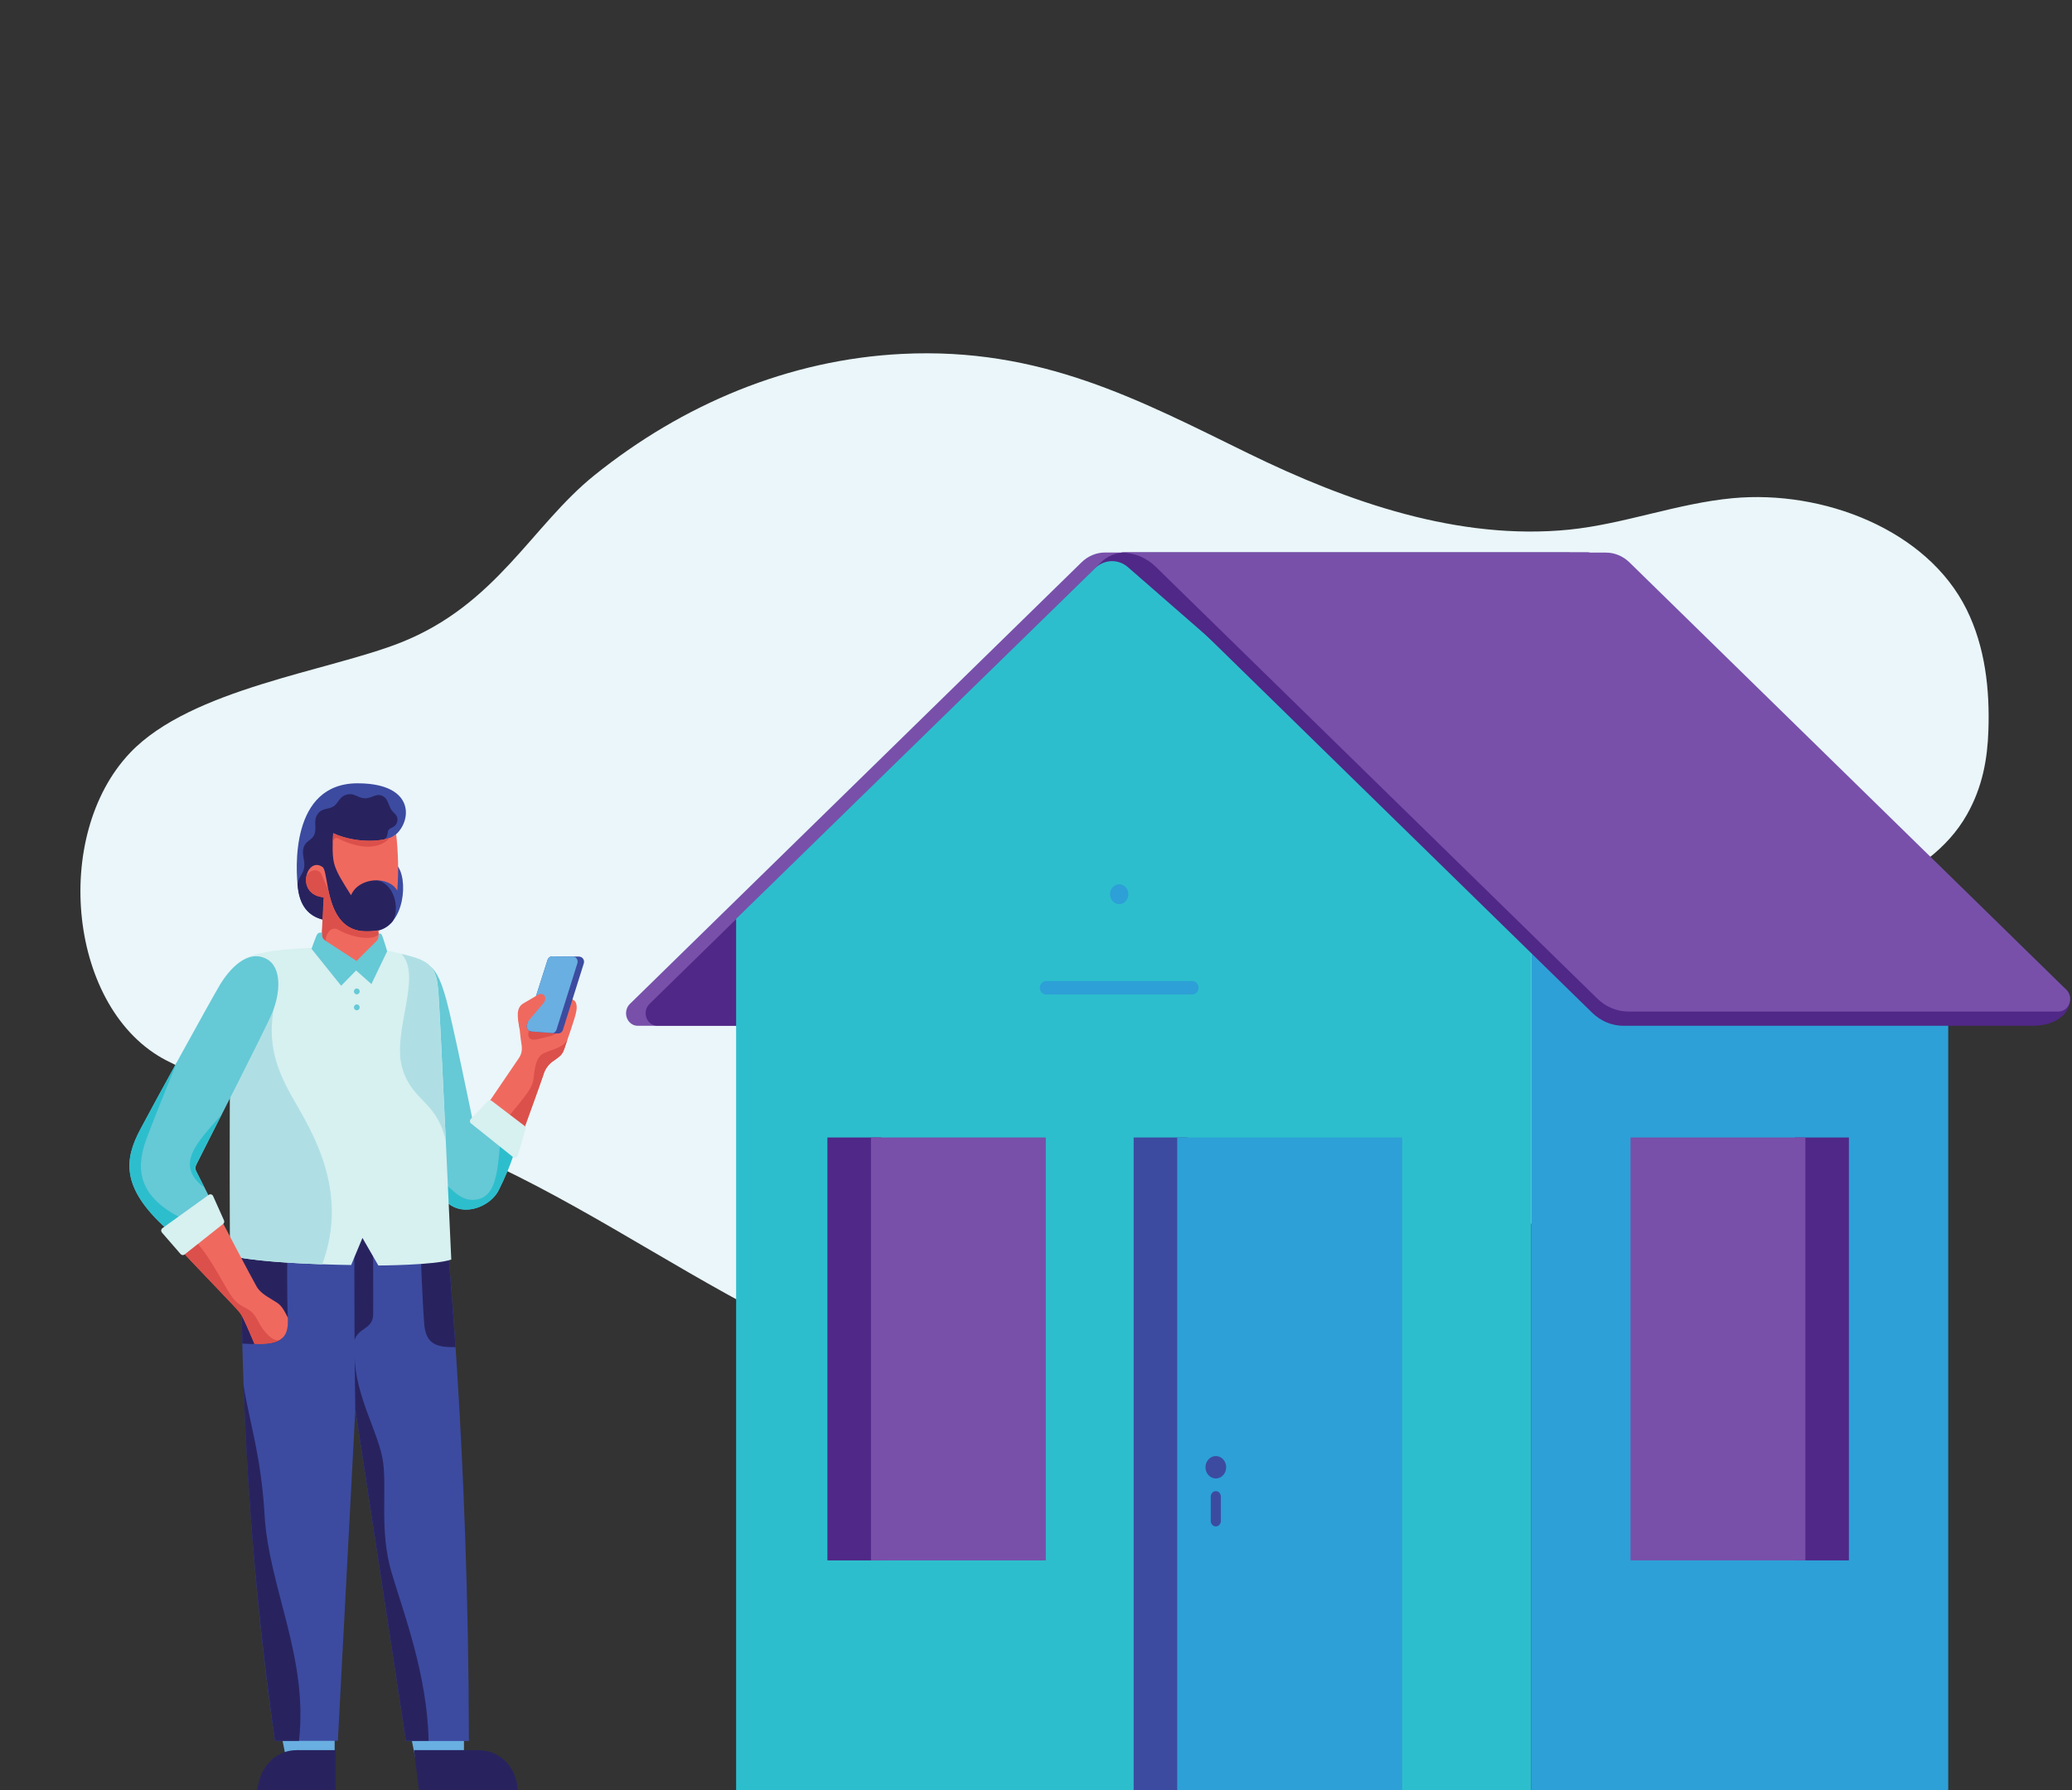 <svg width="486" height="420" viewBox="0 0 486 420" fill="none" xmlns="http://www.w3.org/2000/svg">
<rect x="0" y="0" width="486" height="420" fill="#333333" stroke="none"/>
<g clip-path="url(#clip0)">
<path d="M30.564 176.539C11.943 196.063 16.11 236.98 39.071 248.784C62.614 260.884 81.079 258.357 107.239 269.374C133.104 280.268 154.973 295.698 179.82 308.593C204.545 321.431 230.836 335.852 258.775 336.295C292.72 336.837 318.33 325.459 340.159 307.584C369.78 283.344 380.748 240.45 413.872 221.115C430.278 211.558 452.139 207.44 461.368 191.067C465.035 184.57 466.159 178.04 466.388 171.429C466.741 161.708 465.617 151.741 461.294 142.997C452.008 124.212 427.571 114.901 406.456 116.862C393.471 118.067 381.027 122.915 368.082 124.244C342.144 126.845 316.164 117.789 292.794 106.353C267.192 93.827 244.108 81.383 211.525 83.024C184.955 84.353 160.043 94.894 139.42 111.489C124.654 123.391 116.451 141.84 93.934 150.757C77.019 157.434 44.871 161.56 30.564 176.539Z" fill="#EAF6FA"/>
</g>
<g clip-path="url(#clip1)">
<path d="M149.561 240.634H250.438C253.165 240.633 255.794 239.539 257.816 237.562L368.208 129.609H259.208C257.161 129.608 255.188 130.431 253.673 131.919L147.738 235.507C147.331 235.906 147.044 236.429 146.917 237.007C146.79 237.585 146.827 238.191 147.024 238.746C147.221 239.3 147.569 239.778 148.022 240.115C148.475 240.452 149.011 240.633 149.561 240.634Z" fill="#7850AA"/>
<path d="M154.168 240.634H255.045C257.77 240.634 260.397 239.539 262.417 237.562L372.809 129.609H263.783C261.734 129.609 259.759 130.432 258.241 131.919L152.339 235.507C151.931 235.906 151.644 236.43 151.517 237.009C151.39 237.587 151.428 238.194 151.626 238.749C151.824 239.304 152.173 239.781 152.627 240.118C153.081 240.454 153.618 240.634 154.168 240.634Z" fill="#502887"/>
<path d="M172.663 215.535L256.856 133.289C257.906 132.264 259.26 131.678 260.675 131.635C262.089 131.592 263.472 132.096 264.574 133.056L359.15 215.535V420H172.663V215.535Z" fill="#2DBECD"/>
<path d="M456.969 213.727H359.15V420H456.969V213.727Z" fill="#2DA0D7"/>
<path d="M476.724 240.634H380.814C378.089 240.634 375.462 239.539 373.443 237.562L263.051 129.609H372.051C374.099 129.608 376.075 130.431 377.592 131.919L484.802 232.301C486.952 234.328 485.057 240.634 476.724 240.634Z" fill="#502887"/>
<path d="M482.874 237.294H381.997C379.283 237.296 376.665 236.209 374.652 234.243L271.135 132.999C268.92 130.831 266.039 129.631 263.051 129.63H376.658C378.705 129.626 380.68 130.444 382.2 131.926L484.704 232.209C485.098 232.611 485.371 233.131 485.49 233.703C485.609 234.274 485.568 234.871 485.372 235.416C485.175 235.962 484.833 236.432 484.388 236.767C483.943 237.101 483.416 237.285 482.874 237.294Z" fill="#7850AA"/>
<path d="M206.737 266.835H194.072V366.045H206.737V266.835Z" fill="#502887"/>
<path d="M245.301 266.835H204.293V366.045H245.301V266.835Z" fill="#7850AA"/>
<path d="M278.571 266.835H265.906V420H278.571V266.835Z" fill="#3C4BA0"/>
<path d="M328.879 266.835H276.121V420H328.879V266.835Z" fill="#2DA0D7"/>
<path d="M421.006 366.045H433.671V266.835H421.006V366.045Z" fill="#502887"/>
<path d="M382.448 366.045H423.456V266.835H382.448V366.045Z" fill="#7850AA"/>
<path d="M285.179 346.822C286.522 346.822 287.61 345.645 287.61 344.195C287.61 342.744 286.522 341.567 285.179 341.567C283.836 341.567 282.748 342.744 282.748 344.195C282.748 345.645 283.836 346.822 285.179 346.822Z" fill="#3C4BA0"/>
<path d="M286.362 351.08C286.362 350.37 285.83 349.794 285.175 349.794C284.52 349.794 283.989 350.37 283.989 351.08V356.786C283.989 357.496 284.52 358.071 285.175 358.071C285.83 358.071 286.362 357.496 286.362 356.786V351.08Z" fill="#3C4BA0"/>
<path d="M279.67 230.14H245.354C244.549 230.14 243.896 230.845 243.896 231.715C243.896 232.584 244.549 233.289 245.354 233.289H279.67C280.475 233.289 281.127 232.584 281.127 231.715C281.127 230.845 280.475 230.14 279.67 230.14Z" fill="#2DA0D7"/>
<path d="M262.515 212.096C263.706 212.096 264.672 211.053 264.672 209.766C264.672 208.478 263.706 207.435 262.515 207.435C261.324 207.435 260.358 208.478 260.358 209.766C260.358 211.053 261.324 212.096 262.515 212.096Z" fill="#2DA0D7"/>
</g>
<g clip-path="url(#clip2)">
<path d="M99.822 225.779C102.182 227.451 103.181 229.179 104.652 234.382C106.123 239.586 110.919 263.059 110.919 263.059L120.497 270.683C119.525 273.62 118.335 276.478 116.94 279.231C114.62 283.791 106.034 286.568 102.873 279.175L99.028 227.892L99.822 225.779Z" fill="#66C9D6"/>
<path d="M111.767 281.392C107.416 282.091 105.425 277.692 102.709 276.622L102.901 279.196C106.061 286.589 114.648 283.812 116.967 279.252C118.363 276.499 119.552 273.641 120.525 270.704L117.295 268.145C116.748 275.496 116.064 280.72 111.767 281.392Z" fill="#2DBECD"/>
<path d="M78.496 412.95H67.194L65.784 405.899H78.496V412.95Z" fill="#69AFE1"/>
<path d="M108.825 412.95H97.523L96.113 405.899H108.825V412.95Z" fill="#69AFE1"/>
<path d="M56.651 290.401C56.651 290.401 55.447 346.454 64.485 408.368H79.249L83.614 325.513V288.708L56.651 290.401Z" fill="#3C4BA0"/>
<path d="M104.823 290.666C104.823 290.666 109.907 340.676 109.982 408.403H95.218L82.561 325.548V288.708L104.823 290.666Z" fill="#3C4BA0"/>
<path d="M103.017 420H121.441C120.812 408.067 104.597 406.773 103.017 420Z" fill="#28235F"/>
<path d="M98.269 420L97.099 410.551H112.225L108.38 420H98.269Z" fill="#28235F"/>
<path d="M60.325 420H78.743C78.12 408.067 61.919 406.773 60.325 420Z" fill="#28235F"/>
<path d="M78.742 410.551H69.533V420H78.742V410.551Z" fill="#28235F"/>
<path d="M57.13 324.939C58.105 352.871 60.56 380.729 64.485 408.389H70.129C72.353 388.63 63.027 372.424 62.049 355.232C61.235 341.32 58.402 333.227 57.13 324.939Z" fill="#28235F"/>
<path d="M100.526 408.368C100.273 392.939 94.547 378.019 91.851 368.906C88.998 359.26 90.749 349.951 89.874 343.11C88.998 336.27 83.292 327.639 83.183 317.993C83.183 317.896 83.285 326.75 83.333 330.583L95.217 408.389L100.526 408.368Z" fill="#28235F"/>
<path d="M83.087 288.743L83.162 314.35C84.065 311.419 87.493 311.846 87.534 308.3C87.575 304.753 87.493 290.282 87.493 290.282L83.087 288.743Z" fill="#28235F"/>
<path d="M106.848 316.014C105.992 303.305 105.219 294.814 104.939 291.828L98.644 293.227C98.644 293.227 99.096 305.663 99.507 310.594C99.903 315.329 102.38 316.091 106.848 316.014Z" fill="#28235F"/>
<path d="M67.392 293.604L56.617 292.765C56.617 296.451 56.562 304.326 56.829 315.182C58.074 315.279 59.323 315.312 60.571 315.28C63.924 315.182 67.762 315.413 67.509 309.222C67.256 303.032 67.392 293.604 67.392 293.604Z" fill="#28235F"/>
<path d="M114.538 258.751C114.538 258.751 120.921 249.392 121.653 248.294C122.385 247.196 122.556 246.336 122.276 244.657C121.995 242.978 121.934 241.251 121.653 239.691C121.373 238.131 123.022 237.208 125.074 236.285C127.127 235.362 133.325 234.382 133.325 234.382C135.022 234.207 135.474 235.473 135.186 237.18C134.899 238.887 133.045 243.937 132.45 245.783C131.854 247.63 131.204 247.805 130.021 248.728C128.745 249.507 127.814 250.76 127.421 252.225C126.573 254.764 122.454 266.088 122.454 266.088L114.538 258.751Z" fill="#F0695F"/>
<path d="M127.16 247.301C125.607 248.372 125.381 250.799 125.108 253.31C124.841 255.653 121.372 259.213 118.725 262.64L121.495 265.214L122.542 265.851C123.144 264.2 126.647 254.562 127.42 252.239C127.813 250.775 128.745 249.522 130.02 248.742C131.204 247.819 131.888 247.644 132.449 245.798C132.586 245.357 132.798 244.727 133.044 244C131.703 246.112 128.542 246.336 127.16 247.301Z" fill="#DC504B"/>
<path d="M131.259 241.629C130.862 242.524 130.13 242.915 126.004 243.79C123.952 244.223 123.548 243.09 124.198 241.279L131.259 241.629Z" fill="#DC504B"/>
<path d="M76.348 215.861C72.886 215.204 70.512 213.064 69.91 208.503C69.308 203.943 68.063 183.75 83.88 183.75C99.698 183.75 95.929 195.836 90.585 196.955L92.993 202.845C95.894 205.81 95.046 217.477 88.061 218.4L86.439 220.862L76.348 215.861Z" fill="#3C4BA0"/>
<path d="M87.343 206.314C87.343 206.195 86.891 197.767 86.891 197.767C89.683 197.613 90.784 197.158 90.996 195.081C91.099 193.997 92.939 194.381 93.199 192.57C93.418 191.003 92.153 190.835 91.53 189.506C90.907 188.177 90.846 187.135 89.477 186.617C88.109 186.1 87.179 187.352 85.448 187.254C83.833 187.163 83.128 185.96 81.391 186.387C79.516 186.848 79.461 188.352 78.257 189.142C77.053 189.933 75.561 189.485 74.528 190.933C73.386 192.528 74.357 194.011 73.776 195.647C73.235 197.158 71.853 197.046 71.251 198.711C70.649 200.375 71.662 201.886 71.326 203.656C71.067 205.013 70.04 205.754 69.773 207.398C69.814 207.825 69.856 208.202 69.897 208.503C70.499 213.049 72.873 215.204 76.335 215.861L82.561 218.946L87.397 219.393L88.082 218.4C89.625 218.197 91.038 217.411 92.043 216.197C93.842 213.553 92.789 206.573 87.343 206.314Z" fill="#28235F"/>
<path d="M74.918 222.254C64.225 222.828 56.295 223.206 54.688 227.969C53.627 231.095 54.003 294.5 54.003 294.5C61.126 296.521 82.362 296.752 82.362 296.752L85.016 290.401L88.745 296.864C88.745 296.864 102.134 296.808 105.849 295.465C105.849 295.465 103.249 238.181 102.859 233.215C102.572 229.682 102.511 226.283 97.537 224.688C94.301 223.646 89.73 222.765 89.73 222.765L74.918 222.254Z" fill="#D7F0F0"/>
<path d="M75.445 220.981L75.972 210.49C69.13 209.874 71.908 200.698 75.671 203.404C77.237 204.538 76.047 218.456 85.838 218.456C86.8 218.476 87.761 218.406 88.711 218.247L88.916 219.841C88.882 219.883 89.231 221.345 89.231 221.345L83.354 226.542L75.445 220.981Z" fill="#F0695F"/>
<path d="M78.154 195.452C77.743 201.614 78.345 202.768 79.098 204.502C79.72 205.936 82.334 210.007 82.334 210.007C84.14 205.698 91.228 205.391 93.185 208.93C93.516 204.516 93.427 200.079 92.918 195.682C91.071 197.536 83.689 198.033 78.154 195.452Z" fill="#F0695F"/>
<path d="M115.318 258.233L123.001 264.088C123.114 264.173 123.198 264.293 123.242 264.429C123.286 264.565 123.288 264.712 123.248 264.85L121.441 271.082C121.411 271.193 121.354 271.296 121.275 271.379C121.197 271.462 121.099 271.524 120.991 271.56C120.884 271.595 120.769 271.603 120.657 271.581C120.546 271.56 120.442 271.511 120.353 271.439L110.495 263.549C110.417 263.489 110.354 263.412 110.308 263.324C110.262 263.236 110.235 263.14 110.228 263.04C110.222 262.941 110.236 262.841 110.27 262.748C110.304 262.655 110.358 262.57 110.426 262.5L114.435 258.303C114.551 258.187 114.703 258.115 114.864 258.103C115.026 258.09 115.187 258.136 115.318 258.233Z" fill="#D7F0F0"/>
<path d="M83.689 233.263C84.063 233.263 84.366 232.953 84.366 232.571C84.366 232.188 84.063 231.878 83.689 231.878C83.315 231.878 83.012 232.188 83.012 232.571C83.012 232.953 83.315 233.263 83.689 233.263Z" fill="#66C9D6"/>
<path d="M83.689 236.998C84.063 236.998 84.366 236.688 84.366 236.306C84.366 235.923 84.063 235.613 83.689 235.613C83.315 235.613 83.012 235.923 83.012 236.306C83.012 236.688 83.315 236.998 83.689 236.998Z" fill="#66C9D6"/>
<path d="M123.596 240.37L128.426 225.185C128.503 224.936 128.657 224.719 128.864 224.567C129.071 224.414 129.321 224.334 129.576 224.339L135.809 224.395C135.996 224.396 136.18 224.443 136.346 224.531C136.513 224.619 136.657 224.746 136.766 224.901C136.876 225.056 136.949 225.235 136.979 225.424C137.008 225.613 136.994 225.807 136.938 225.989L132.032 241.587C131.952 241.849 131.787 242.076 131.565 242.229C131.342 242.383 131.075 242.455 130.807 242.433L124.65 241.964C124.469 241.951 124.294 241.896 124.137 241.803C123.98 241.71 123.846 241.582 123.744 241.429C123.643 241.275 123.577 241.1 123.551 240.917C123.525 240.733 123.541 240.546 123.596 240.37Z" fill="#3C4BA0"/>
<path d="M134.502 224.381L129.576 224.339C129.321 224.334 129.071 224.414 128.864 224.567C128.657 224.719 128.503 224.936 128.427 225.185L123.596 240.37C123.541 240.546 123.526 240.732 123.551 240.915C123.576 241.098 123.641 241.273 123.742 241.426C123.843 241.58 123.976 241.708 124.132 241.801C124.288 241.894 124.463 241.95 124.643 241.964L129.713 242.349C129.903 242.294 130.076 242.191 130.218 242.051C130.36 241.911 130.466 241.737 130.527 241.545L135.432 225.954C135.484 225.788 135.5 225.613 135.48 225.44C135.46 225.268 135.404 225.101 135.316 224.952C135.227 224.803 135.109 224.675 134.969 224.577C134.829 224.478 134.67 224.411 134.502 224.381Z" fill="#69AFE1"/>
<path d="M121.879 241.384C121.352 238.656 120.962 236.369 122.823 235.341C123.726 234.844 125.006 234.033 126.244 233.34C127.482 232.648 128.577 234.04 127.373 235.439C126.169 236.837 123.343 240.209 123.343 240.209L121.879 241.384Z" fill="#F0695F"/>
<path d="M91.338 196.571C88.355 197.613 82.642 197.55 78.147 195.452C78.093 196.326 78.052 197.088 78.031 197.774C78.298 196.571 78.777 196.41 79.276 196.669C84.873 199.522 89.354 199.04 91.338 196.571Z" fill="#DC504B"/>
<path d="M88.834 219.197L88.71 218.267C87.761 218.427 86.799 218.497 85.837 218.477C79.679 218.477 77.873 212.986 76.943 208.622C76.389 207.447 75.834 206.216 75.506 205.328C74.822 203.495 72.475 203.929 71.798 205.761C71.51 207.783 72.537 210.203 75.903 210.51L75.376 221.002C75.896 221.107 76.334 221.184 76.334 221.17C76.334 218.568 77.976 217.302 79.235 218.05C82.443 219.904 87.274 220.785 88.834 219.197Z" fill="#DC504B"/>
<path d="M83.641 225.43L76.402 220.722C75.554 220.17 75.526 219.638 75.554 218.757C74.637 218.757 74.48 218.876 74.103 219.785C73.727 220.694 73.07 222.583 73.07 222.583L80.021 231.242L83.654 227.528L83.641 225.43Z" fill="#66C9D6"/>
<path d="M83.511 225.556C83.511 225.556 87.616 221.415 88.211 220.855C88.806 220.296 88.82 219.827 88.799 218.96C89.484 218.96 89.484 219.114 89.812 219.988C90.14 220.862 90.811 223.15 90.811 223.15L87.116 230.843L83.504 227.64L83.511 225.556Z" fill="#66C9D6"/>
<path d="M64.785 233.802L54.119 240.244C53.784 259.52 53.975 294.499 53.975 294.499C58.498 295.786 68.712 296.346 75.568 296.598C82.04 279.293 72.988 265.193 68.726 257.688C64.258 249.896 62.377 243.503 64.785 233.802Z" fill="#AFDFE4"/>
<path d="M49.604 281.79L46.033 274.747C45.916 274.516 45.856 274.259 45.856 273.999C45.856 273.738 45.916 273.482 46.033 273.25C48.468 268.354 62.104 241.775 63.821 237.649C65.743 233.088 66.222 226.898 62.494 224.94C58.013 222.576 53.709 227.451 51.547 231.088C49.385 234.725 36.605 257.94 32.91 264.927C29.216 271.914 28.272 278.503 39.006 288.204L49.604 281.79Z" fill="#66C9D6"/>
<path d="M51.656 285.721C51.656 285.721 59.182 300.074 60.222 301.857C60.961 303.088 62.158 303.879 63.807 304.865C65.641 305.977 65.99 306.061 67.536 309.138C67.611 312.992 66.968 315.573 59.682 315.224C59.682 315.224 57.875 310.95 57.198 309.565C56.521 308.18 56.398 307.991 54.427 305.9C52.313 303.648 45.164 296.227 42.112 292.932L51.656 285.721Z" fill="#F0695F"/>
<path d="M42.112 292.94C45.164 296.234 52.313 303.655 54.427 305.907C56.398 308.006 56.521 308.188 57.198 309.572C57.875 310.957 59.682 315.231 59.682 315.231C62.61 315.371 64.471 315.035 65.627 314.343C63.992 314.797 61.905 312.566 60.455 309.768C58.758 306.495 57.444 307.341 55.255 305.222C53.066 303.103 49.953 295.248 45.273 290.534L42.112 292.94Z" fill="#DC504B"/>
<path d="M102.846 233.222C102.559 229.689 102.497 226.29 97.523 224.695C96.483 224.36 95.306 224.045 94.184 223.765C99.193 229.144 91.742 242.237 94.424 250.785C96.867 258.548 102.408 258.206 104.55 267.571C103.831 252.197 103.044 235.782 102.846 233.222Z" fill="#AFDFE4"/>
<path d="M34.429 266.949C36.003 262.752 39.568 253.897 41.497 249.155C37.973 255.527 34.553 261.829 32.91 264.927C29.182 271.922 28.272 278.503 39.007 288.205L42.831 285.882C31.227 280.231 32.24 272.88 34.429 266.949Z" fill="#2DBECD"/>
<path d="M51.951 261.507C46.293 267.963 40.778 273.222 47.955 278.608L45.998 274.747C45.882 274.516 45.821 274.259 45.821 273.999C45.821 273.739 45.882 273.482 45.998 273.25C46.867 271.488 49.228 266.886 51.951 261.507Z" fill="#2DBECD"/>
<path d="M43.296 294.276L52.341 287.113C52.46 287.017 52.543 286.883 52.579 286.732C52.615 286.581 52.601 286.423 52.539 286.281L49.98 280.567C49.938 280.475 49.877 280.394 49.801 280.328C49.725 280.263 49.637 280.216 49.541 280.189C49.445 280.162 49.345 280.157 49.247 280.174C49.15 280.191 49.057 280.23 48.975 280.287L38.097 288.107C38.019 288.163 37.954 288.236 37.906 288.32C37.858 288.404 37.827 288.498 37.816 288.594C37.805 288.691 37.814 288.789 37.842 288.882C37.871 288.975 37.918 289.061 37.98 289.135L42.366 294.185C42.481 294.318 42.641 294.401 42.813 294.418C42.986 294.435 43.159 294.384 43.296 294.276Z" fill="#D7F0F0"/>
</g>
<defs>
<clipPath id="clip0">
<rect width="447.587" height="253.477" fill="white" transform="translate(18.867 82.852)"/>
</clipPath>
<clipPath id="clip1">
<rect width="338.789" height="290.391" fill="white" transform="translate(146.836 129.609)"/>
</clipPath>
<clipPath id="clip2">
<rect width="106.641" height="236.25" fill="white" transform="translate(30.352 183.75)"/>
</clipPath>
</defs>
</svg>
